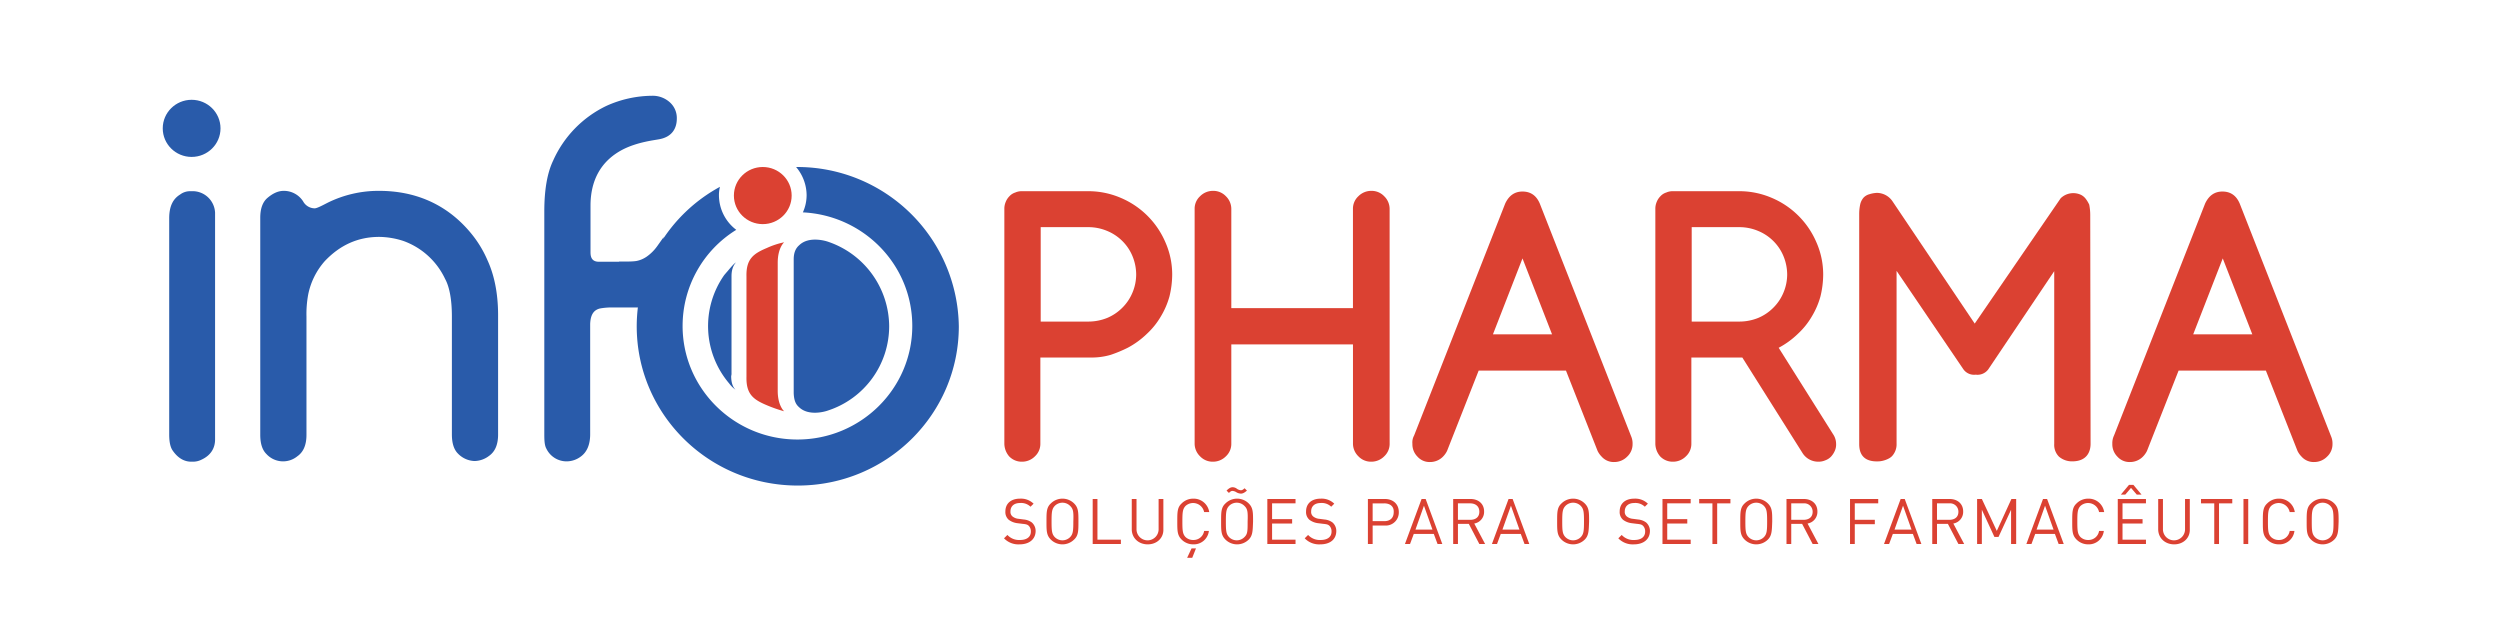 <svg xmlns="http://www.w3.org/2000/svg" viewBox="-199 3476.369 1060 265"><defs><style>.a{fill:none;}.b{fill:#db4132;}.c{fill:#295baa;}</style></defs><g transform="translate(-199 3476.369)"><path class="a" d="M155.588,56.9h1.585a9.551,9.551,0,0,1,9.076,9.118v96.169c0,3.562-1.729,6.7-5.763,8.548a7.982,7.982,0,0,1-3.457.855h-.864c-3.169,0-5.907-1.71-8.067-4.987-.864-1.425-1.3-3.562-1.3-6.554V68.44c0-5.129,1.585-8.263,4.61-10.116A7.747,7.747,0,0,1,155.588,56.9Z" transform="translate(64.681 24.167)"/><path class="a" d="M290.988,58.5h1.585a9.551,9.551,0,0,1,9.076,9.118v96.169c0,3.562-1.729,6.7-5.763,8.548a7.983,7.983,0,0,1-3.457.855h-.865c-3.169,0-5.906-1.71-8.067-4.987-.864-1.425-1.3-3.562-1.3-6.554V70.04c0-5.129,1.585-8.263,4.61-10.116A7.021,7.021,0,0,1,290.988,58.5Z" transform="translate(124.34 24.847)"/><path class="a" d="M349.466,70.4h.864a4.522,4.522,0,0,1,3.6,1.852,3.915,3.915,0,0,1,.865,2.565v48.156a4.644,4.644,0,0,1-2.881,4.274,5.029,5.029,0,0,1-1.729.427h-.432a4.985,4.985,0,0,1-4.034-2.422,6.52,6.52,0,0,1-.72-3.277V76.1c0-2.565.864-4.132,2.3-4.987A4.32,4.32,0,0,1,349.466,70.4Z" transform="translate(152.01 29.901)"/><path class="a" d="M413.466,97.5h.865a4.522,4.522,0,0,1,3.6,1.852,3.916,3.916,0,0,1,.864,2.564v48.156a4.644,4.644,0,0,1-2.881,4.274,5.028,5.028,0,0,1-1.729.427h-.432a4.985,4.985,0,0,1-4.033-2.422,6.519,6.519,0,0,1-.721-3.277V103.341c0-2.565.865-4.132,2.305-4.987A3.482,3.482,0,0,1,413.466,97.5Z" transform="translate(180.209 41.411)"/><path class="a" d="M485.066,97.1h.864a4.522,4.522,0,0,1,3.6,1.852,3.914,3.914,0,0,1,.864,2.565v48.156a4.644,4.644,0,0,1-2.881,4.274,5.025,5.025,0,0,1-1.729.427h-.432a4.985,4.985,0,0,1-4.034-2.422,6.518,6.518,0,0,1-.72-3.277V102.941c0-2.565.864-4.132,2.3-4.987A2.949,2.949,0,0,1,485.066,97.1Z" transform="translate(211.757 41.241)"/><path class="a" d="M544.966,95.3h.864a4.521,4.521,0,0,1,3.6,1.852,3.913,3.913,0,0,1,.865,2.565v48.156a4.644,4.644,0,0,1-2.881,4.274,5.026,5.026,0,0,1-1.729.427h-.432a4.984,4.984,0,0,1-4.033-2.422,6.514,6.514,0,0,1-.721-3.277V101.141c0-2.565.864-4.132,2.3-4.987A3.2,3.2,0,0,1,544.966,95.3Z" transform="translate(238.149 40.477)"/><path class="a" d="M619.566,95h.865a4.522,4.522,0,0,1,3.6,1.852,3.915,3.915,0,0,1,.865,2.565v48.156a4.644,4.644,0,0,1-2.881,4.274,5.028,5.028,0,0,1-1.729.427h-.432a4.986,4.986,0,0,1-4.034-2.422,6.52,6.52,0,0,1-.72-3.277V100.841c0-2.565.864-4.132,2.3-4.987A2.949,2.949,0,0,1,619.566,95Z" transform="translate(271.019 40.349)"/><path class="a" d="M182.688,92.3h1.585a11.6,11.6,0,0,1,7.2,2.137,3.913,3.913,0,0,1,1.873,2.992v53.427c0,1.995-1.729,3.7-5.762,4.7a11.784,11.784,0,0,1-3.458.427h-.864a12,12,0,0,1-8.068-2.707,4.838,4.838,0,0,1-1.3-3.7V98.711c0-2.849,1.585-4.559,4.61-5.556A10.433,10.433,0,0,1,182.688,92.3Z" transform="translate(76.622 39.203)"/><g transform="translate(425.7 205.589)"><path class="b" d="M302.127,167.776a8.434,8.434,0,0,1-6.627-2.565l1.441-1.425a6.7,6.7,0,0,0,5.33,2.137c2.881,0,4.61-1.282,4.61-3.562a3.33,3.33,0,0,0-.864-2.422c-.576-.57-1.153-.712-2.593-.855l-2.3-.285a7.6,7.6,0,0,1-3.6-1.425,4.308,4.308,0,0,1-1.441-3.562c0-3.277,2.305-5.414,6.195-5.414a7.642,7.642,0,0,1,5.762,2.137l-1.3,1.282a5.715,5.715,0,0,0-4.466-1.567c-2.593,0-4.034,1.425-4.034,3.562a2.487,2.487,0,0,0,.864,2.137,4.727,4.727,0,0,0,2.593,1l2.161.285a6.653,6.653,0,0,1,3.458,1.282,4.8,4.8,0,0,1,1.585,3.847C308.754,165.782,306.017,167.776,302.127,167.776Z" transform="translate(-295.5 -142.559)"/><path class="b" d="M319.669,165.782a7.011,7.011,0,0,1-9.8,0C308,163.93,308,162.077,308,158.088s0-5.984,1.873-7.694a7.011,7.011,0,0,1,9.8,0c1.873,1.852,1.873,3.7,1.873,7.694S321.542,164.072,319.669,165.782Zm-1.585-14.247a4.565,4.565,0,0,0-6.627,0c-1.153,1.282-1.3,2.565-1.3,6.554s.144,5.272,1.3,6.554a4.565,4.565,0,0,0,6.627,0c1.152-1.282,1.3-2.564,1.3-6.554C319.525,154.1,319.381,152.817,318.084,151.534Z" transform="translate(-289.992 -142.559)"/><path class="b" d="M321.6,167.591V148.5h2.017v17.239h9.94v1.852Z" transform="translate(-284 -142.516)"/><path class="b" d="M339.871,167.734c-3.89,0-6.771-2.707-6.771-6.411V148.5h2.017v12.68a4.685,4.685,0,1,0,9.364,0V148.5H346.5v12.823C346.642,165.027,343.76,167.734,339.871,167.734Z" transform="translate(-278.933 -142.516)"/><path class="b" d="M353.271,167.776a6.9,6.9,0,0,1-4.9-1.995c-1.873-1.852-1.873-3.7-1.873-7.694s0-5.984,1.873-7.694a6.9,6.9,0,0,1,4.9-1.995,6.658,6.658,0,0,1,6.771,5.7h-2.161a4.761,4.761,0,0,0-7.923-2.565c-1.152,1.282-1.3,2.565-1.3,6.554s.144,5.272,1.3,6.554a4.592,4.592,0,0,0,3.313,1.282,4.52,4.52,0,0,0,4.61-3.847H359.9A6.419,6.419,0,0,1,353.271,167.776Zm-.432,5.7h-2.161l1.873-3.989h1.873Z" transform="translate(-273.029 -142.559)"/><path class="b" d="M371.069,167.226a7.011,7.011,0,0,1-9.8,0c-1.873-1.852-1.873-3.7-1.873-7.694s0-5.984,1.873-7.694a7.011,7.011,0,0,1,9.8,0c1.873,1.852,1.873,3.7,1.873,7.694C372.8,163.522,372.8,165.516,371.069,167.226Zm-1.729-14.247a4.565,4.565,0,0,0-6.627,0c-1.153,1.282-1.3,2.564-1.3,6.554s.144,5.272,1.3,6.554a4.565,4.565,0,0,0,6.627,0c1.3-1.282,1.3-2.564,1.3-6.554C370.781,155.543,370.637,154.261,369.34,152.978Zm-1.585-5.271a4.118,4.118,0,0,1-1.873-.57,3.569,3.569,0,0,0-1.585-.57c-.432,0-.72,0-1.585.855l-1.008-1c1.152-1.14,1.873-1.425,2.593-1.425a3.053,3.053,0,0,1,1.873.712,3.57,3.57,0,0,0,1.585.57c.432,0,.864-.143,1.585-.855l1.008,1C369.052,147.565,368.332,147.707,367.755,147.707Z" transform="translate(-267.345 -144.003)"/><path class="b" d="M373,167.591V148.5h11.957v1.852h-9.94v6.7h8.5V158.9h-8.5v6.839h9.94v1.852Z" transform="translate(-261.353 -142.516)"/><path class="b" d="M390.627,167.776A8.434,8.434,0,0,1,384,165.212l1.441-1.425a6.7,6.7,0,0,0,5.33,2.137c2.881,0,4.61-1.282,4.61-3.562a3.33,3.33,0,0,0-.864-2.422c-.576-.57-1.152-.712-2.593-.855l-2.305-.285a7.6,7.6,0,0,1-3.6-1.425,4.308,4.308,0,0,1-1.441-3.562c0-3.277,2.3-5.414,6.195-5.414a7.641,7.641,0,0,1,5.762,2.137l-1.3,1.282a5.715,5.715,0,0,0-4.466-1.567c-2.593,0-4.034,1.425-4.034,3.562a2.487,2.487,0,0,0,.864,2.137,4.727,4.727,0,0,0,2.593,1l2.161.285a6.652,6.652,0,0,1,3.457,1.282,4.8,4.8,0,0,1,1.585,3.847C397.254,165.782,394.66,167.776,390.627,167.776Z" transform="translate(-256.506 -142.559)"/><path class="b" d="M409.8,159.755h-5.186v7.836H402.6V148.5h7.2c3.457,0,5.906,2.137,5.906,5.556A5.53,5.53,0,0,1,409.8,159.755Zm-.288-9.4h-4.9V157.9h4.9c2.449,0,4.034-1.282,4.034-3.847C413.693,151.634,411.964,150.352,409.515,150.352Z" transform="translate(-248.311 -142.516)"/><path class="b" d="M427.33,167.591l-1.584-4.274h-8.5l-1.585,4.274H413.5l7.059-19.091h1.729l7.059,19.091Zm-5.762-16.242-3.6,10.116h7.2Z" transform="translate(-243.508 -142.516)"/><path class="b" d="M438.793,167.591l-4.466-8.548h-4.61v8.548H427.7V148.5h7.347c3.313,0,5.762,1.995,5.762,5.272a4.993,4.993,0,0,1-4.178,5.129l4.61,8.691Zm-3.89-17.239h-5.186v6.981H434.9c2.305,0,3.89-1.14,3.89-3.419C438.793,151.492,437.064,150.352,434.9,150.352Z" transform="translate(-237.251 -142.516)"/><path class="b" d="M452.93,167.591l-1.585-4.274h-8.5l-1.585,4.274H439.1l7.059-19.091h1.729l7.059,19.091Zm-5.762-16.242-3.6,10.116h7.2Z" transform="translate(-232.229 -142.516)"/><path class="b" d="M469.969,165.782a7.011,7.011,0,0,1-9.8,0c-1.873-1.852-1.873-3.7-1.873-7.694s0-5.984,1.873-7.694a7.011,7.011,0,0,1,9.8,0c1.873,1.852,1.873,3.7,1.873,7.694C471.7,162.077,471.7,164.072,469.969,165.782Zm-1.585-14.247a4.565,4.565,0,0,0-6.627,0c-1.153,1.282-1.3,2.565-1.3,6.554s.144,5.272,1.3,6.554a4.565,4.565,0,0,0,6.627,0c1.152-1.282,1.3-2.564,1.3-6.554S469.537,152.817,468.384,151.534Z" transform="translate(-223.769 -142.559)"/><path class="b" d="M482.927,167.776a8.434,8.434,0,0,1-6.627-2.565l1.441-1.425a6.7,6.7,0,0,0,5.33,2.137c2.881,0,4.61-1.282,4.61-3.562a3.329,3.329,0,0,0-.864-2.422c-.576-.57-1.152-.712-2.593-.855l-2.3-.285a7.6,7.6,0,0,1-3.6-1.425,4.308,4.308,0,0,1-1.441-3.562c0-3.277,2.3-5.414,6.195-5.414a7.642,7.642,0,0,1,5.762,2.137l-1.3,1.282a5.714,5.714,0,0,0-4.466-1.567c-2.593,0-4.034,1.425-4.034,3.562a2.487,2.487,0,0,0,.864,2.137,4.728,4.728,0,0,0,2.593,1l2.161.285a6.652,6.652,0,0,1,3.458,1.282,4.8,4.8,0,0,1,1.585,3.847C489.554,165.782,486.816,167.776,482.927,167.776Z" transform="translate(-215.838 -142.559)"/><path class="b" d="M489.3,167.591V148.5h11.957v1.852h-9.94v6.7h8.5V158.9h-8.5v6.839h9.94v1.852Z" transform="translate(-210.11 -142.516)"/><path class="b" d="M507.735,150.352v17.239h-2.017V150.352H500.1V148.5h13.254v1.852Z" transform="translate(-205.351 -142.516)"/><path class="b" d="M523.869,165.782a7.012,7.012,0,0,1-9.8,0c-1.873-1.852-1.873-3.7-1.873-7.694s0-5.984,1.873-7.694a7.012,7.012,0,0,1,9.8,0c1.873,1.852,1.873,3.7,1.873,7.694C525.6,162.077,525.6,164.072,523.869,165.782Zm-1.585-14.247a4.565,4.565,0,0,0-6.627,0c-1.153,1.282-1.3,2.565-1.3,6.554s.144,5.272,1.3,6.554a4.565,4.565,0,0,0,6.627,0c1.152-1.282,1.3-2.564,1.3-6.554S523.437,152.817,522.284,151.534Z" transform="translate(-200.02 -142.559)"/><path class="b" d="M536.892,167.591l-4.465-8.548h-4.61v8.548H525.8V148.5h7.347c3.313,0,5.762,1.995,5.762,5.272a4.993,4.993,0,0,1-4.178,5.129l4.61,8.691ZM533,150.352h-5.186v6.981H533c2.3,0,3.889-1.14,3.889-3.419A3.534,3.534,0,0,0,533,150.352Z" transform="translate(-194.028 -142.516)"/><path class="b" d="M546.517,150.352v6.981h8.5v1.852h-8.5v8.406H544.5V148.5h11.957v1.852Z" transform="translate(-185.788 -142.516)"/><path class="b" d="M568.33,167.591l-1.584-4.274h-8.5l-1.585,4.274H554.5l7.059-19.091h1.729l7.059,19.091Zm-5.762-16.242-3.6,10.116h7.2Z" transform="translate(-181.382 -142.516)"/><path class="b" d="M579.793,167.591l-4.466-8.548h-4.61v8.548H568.7V148.5h7.347c3.314,0,5.762,1.995,5.762,5.272a4.993,4.993,0,0,1-4.178,5.129l4.61,8.691Zm-3.89-17.239h-5.186v6.981H575.9c2.305,0,3.89-1.14,3.89-3.419A3.534,3.534,0,0,0,575.9,150.352Z" transform="translate(-175.126 -142.516)"/><path class="b" d="M596.306,167.591V153.059l-5.33,11.54h-1.729l-5.33-11.54v14.532H581.9V148.5h2.017l6.338,13.535L596.45,148.5h2.017v19.091Z" transform="translate(-169.31 -142.516)"/><path class="b" d="M610.086,167.591l-1.584-4.274h-8.356l-1.585,4.274H596.4l7.059-19.091h1.729l7.059,19.091Zm-5.762-16.242-3.6,10.116h7.2Z" transform="translate(-162.921 -142.516)"/><path class="b" d="M616.671,167.776a6.9,6.9,0,0,1-4.9-1.995c-1.873-1.852-1.873-3.7-1.873-7.694s0-5.984,1.873-7.694a6.9,6.9,0,0,1,4.9-1.995,6.658,6.658,0,0,1,6.771,5.7h-2.161a4.761,4.761,0,0,0-7.923-2.565c-1.152,1.282-1.3,2.565-1.3,6.554s.144,5.272,1.3,6.554a4.591,4.591,0,0,0,3.313,1.282,4.52,4.52,0,0,0,4.61-3.847H623.3A6.419,6.419,0,0,1,616.671,167.776Z" transform="translate(-156.973 -142.559)"/><path class="b" d="M623.3,169.375V150.284h11.957v1.852h-9.94v6.7h8.5v1.852h-8.5v6.839h9.94v1.852Zm8.068-20.944-2.449-2.85-2.449,2.85H624.6l3.457-4.132h1.873l3.457,4.132Z" transform="translate(-151.068 -144.3)"/><path class="b" d="M641.971,167.734c-3.89,0-6.771-2.707-6.771-6.411V148.5h2.017v12.68a4.685,4.685,0,1,0,9.364,0V148.5H648.6v12.823C648.742,165.027,645.861,167.734,641.971,167.734Z" transform="translate(-145.825 -142.516)"/><path class="b" d="M655.435,150.352v17.239h-2.017V150.352H647.8V148.5h13.254v1.852Z" transform="translate(-140.273 -142.516)"/><path class="b" d="M660.3,167.591V148.5h2.017v19.091Z" transform="translate(-134.766 -142.516)"/><path class="b" d="M672.771,167.776a6.9,6.9,0,0,1-4.9-1.995C666,163.93,666,162.077,666,158.088s0-5.984,1.873-7.694a6.9,6.9,0,0,1,4.9-1.995,6.658,6.658,0,0,1,6.771,5.7h-2.161a4.761,4.761,0,0,0-7.923-2.565c-1.152,1.282-1.3,2.565-1.3,6.554s.144,5.272,1.3,6.554a4.591,4.591,0,0,0,3.313,1.282,4.52,4.52,0,0,0,4.61-3.847H679.4A6.419,6.419,0,0,1,672.771,167.776Z" transform="translate(-132.254 -142.559)"/><path class="b" d="M690.569,165.782a7.011,7.011,0,0,1-9.8,0c-1.873-1.852-1.873-3.7-1.873-7.694s0-5.984,1.873-7.694a7.011,7.011,0,0,1,9.8,0c1.873,1.852,1.873,3.7,1.873,7.694C692.3,162.077,692.3,164.072,690.569,165.782Zm-1.585-14.247a4.565,4.565,0,0,0-6.627,0c-1.152,1.282-1.3,2.565-1.3,6.554s.144,5.272,1.3,6.554a4.565,4.565,0,0,0,6.627,0c1.153-1.282,1.3-2.564,1.3-6.554S690.137,152.817,688.984,151.534Z" transform="translate(-126.571 -142.559)"/></g><path class="b" d="M547.2,163.827V66.091a19.6,19.6,0,0,1,.432-3.847,6.7,6.7,0,0,1,1.441-2.849,5.3,5.3,0,0,1,2.449-1.425,12.375,12.375,0,0,1,3.169-.57,8.071,8.071,0,0,1,6.627,3.562l34.863,51.86L632.628,59.68a7.673,7.673,0,0,1,8.644-1.425,5.853,5.853,0,0,1,2.017,1.71,13.5,13.5,0,0,1,1.44,2.422,22.921,22.921,0,0,1,.433,4.417l.144,97.024c0,3.134-1.441,7.409-7.779,7.409a8.5,8.5,0,0,1-5.619-1.995,7.049,7.049,0,0,1-2.017-5.414V90.6l-27.948,41.6a5.669,5.669,0,0,1-5.33,2.28,5.541,5.541,0,0,1-5.33-2.422l-28.236-41.6v73.231a7.412,7.412,0,0,1-1.873,5.272c-1.3,1.425-4.178,2.28-5.906,2.28C547.92,171.521,547.2,166.677,547.2,163.827Z" transform="translate(241.101 24.38)"/><path class="b" d="M434.291,163.94a7.179,7.179,0,0,1-2.3,5.414,7.659,7.659,0,0,1-5.474,2.28,7.339,7.339,0,0,1-5.474-2.28,7.493,7.493,0,0,1-2.3-5.414V121.91H367.159v42.03a7.179,7.179,0,0,1-2.3,5.414,7.659,7.659,0,0,1-5.474,2.28,7.338,7.338,0,0,1-5.474-2.28,7.493,7.493,0,0,1-2.305-5.414V64.494a7.179,7.179,0,0,1,2.305-5.414,7.659,7.659,0,0,1,5.474-2.28,7.338,7.338,0,0,1,5.474,2.28,7.493,7.493,0,0,1,2.3,5.414v42.03h51.574V64.494a7.179,7.179,0,0,1,2.3-5.414,7.66,7.66,0,0,1,5.474-2.28,7.338,7.338,0,0,1,5.474,2.28,7.493,7.493,0,0,1,2.3,5.414Z" transform="translate(154.918 24.125)"/><path class="b" d="M416.432,160.435,455.04,62.129Q457.417,57,462.387,57q5.186,0,7.347,5.129l38.752,98.734a7.594,7.594,0,0,1,.576,3.134,7.179,7.179,0,0,1-2.3,5.414,7.659,7.659,0,0,1-5.474,2.28,6.82,6.82,0,0,1-5.33-2.28,9.36,9.36,0,0,1-1.729-2.422l-13.4-34.051H443.8l-13.4,34.051a9.362,9.362,0,0,1-1.729,2.422,7.659,7.659,0,0,1-5.474,2.28,6.821,6.821,0,0,1-5.33-2.28A7.369,7.369,0,0,1,415.711,164,6.134,6.134,0,0,1,416.432,160.435Zm58.489-42.884-12.533-32.2-12.533,32.2Z" transform="translate(183.15 24.21)"/><path class="b" d="M487.2,163.9V64.451a7.37,7.37,0,0,1,.576-2.992,7.1,7.1,0,0,1,1.585-2.422,5.563,5.563,0,0,1,2.449-1.567,6.747,6.747,0,0,1,3.025-.57h27.948a34.789,34.789,0,0,1,13.83,2.849,35.644,35.644,0,0,1,18.872,18.806,33.759,33.759,0,0,1,2.881,13.677,39.772,39.772,0,0,1-1.153,9.261,33.722,33.722,0,0,1-3.6,8.406,31.928,31.928,0,0,1-5.906,7.409,35.639,35.639,0,0,1-8.212,5.984l23.05,36.616a7.366,7.366,0,0,1,1.3,4.132,6.546,6.546,0,0,1-.576,2.992,8.813,8.813,0,0,1-1.585,2.422,6.517,6.517,0,0,1-2.449,1.567,7.155,7.155,0,0,1-3.025.57,7.855,7.855,0,0,1-6.627-3.7l-25.5-40.462H502.471V163.9a7.179,7.179,0,0,1-2.305,5.414,7.659,7.659,0,0,1-5.474,2.28,7.338,7.338,0,0,1-5.474-2.28A8.411,8.411,0,0,1,487.2,163.9Zm15.415-91.753V112.18h20.313a21.219,21.219,0,0,0,7.923-1.567,19.794,19.794,0,0,0,6.339-4.274,19.445,19.445,0,0,0,4.322-6.411,19.873,19.873,0,0,0,1.585-7.694,20.584,20.584,0,0,0-1.585-7.836,19.445,19.445,0,0,0-4.322-6.411,19.69,19.69,0,0,0-6.483-4.274,20.482,20.482,0,0,0-7.779-1.567Z" transform="translate(214.665 24.167)"/><path class="b" d="M295.6,163.9V64.451a7.366,7.366,0,0,1,.576-2.992,7.1,7.1,0,0,1,1.585-2.422,5.565,5.565,0,0,1,2.449-1.567,6.747,6.747,0,0,1,3.025-.57h27.948a34.788,34.788,0,0,1,13.83,2.849,35.642,35.642,0,0,1,18.872,18.806,33.758,33.758,0,0,1,2.881,13.677,39.779,39.779,0,0,1-1.152,9.261,33.72,33.72,0,0,1-3.6,8.406,31.927,31.927,0,0,1-5.907,7.409,35.644,35.644,0,0,1-8.211,5.984,55.8,55.8,0,0,1-7.2,2.992,28.559,28.559,0,0,1-8.212,1.14H310.87V163.9a7.179,7.179,0,0,1-2.3,5.414,7.659,7.659,0,0,1-5.474,2.28,7.338,7.338,0,0,1-5.474-2.28A8.412,8.412,0,0,1,295.6,163.9Zm15.414-91.753V112.18h20.313a21.218,21.218,0,0,0,7.923-1.567,19.792,19.792,0,0,0,6.339-4.274,19.445,19.445,0,0,0,4.322-6.411,19.875,19.875,0,0,0,1.585-7.694,20.587,20.587,0,0,0-1.585-7.836,19.445,19.445,0,0,0-4.322-6.411,19.687,19.687,0,0,0-6.483-4.274,20.482,20.482,0,0,0-7.779-1.567Z" transform="translate(130.244 24.167)"/><path class="b" d="M622.42,160.435l38.608-98.306Q663.405,57,668.376,57q5.186,0,7.347,5.129l38.752,98.734a7.594,7.594,0,0,1,.577,3.134,7.179,7.179,0,0,1-2.305,5.414,7.659,7.659,0,0,1-5.474,2.28,6.821,6.821,0,0,1-5.33-2.28,9.36,9.36,0,0,1-1.729-2.422l-13.4-34.051H649.792l-13.4,34.051a9.368,9.368,0,0,1-1.729,2.422,7.659,7.659,0,0,1-5.475,2.28,6.821,6.821,0,0,1-5.33-2.28A7.369,7.369,0,0,1,621.7,164,7.531,7.531,0,0,1,622.42,160.435Zm58.633-42.884-12.533-32.2-12.533,32.2Z" transform="translate(273.927 24.21)"/><path class="c" d="M198.335,74.447a18.612,18.612,0,0,1-4.466,4.417C190.7,81,187.962,81,184.217,81H182.2v3.277l2.737.712,8.932,1.14,5.907-2.28,5.186-4.417-1.152-3.562-2.737-2.849V70.6Z" transform="translate(80.279 29.986)"/><path class="c" d="M206.011,28.5a10.8,10.8,0,0,1,7.491,2.849,8.9,8.9,0,0,1,2.881,6.839c0,4.274-2.161,7.694-7.2,8.691-1.873.427-9.508,1.14-15.991,4.559-9.364,4.987-13.4,13.392-13.4,23.651v19.8c0,2.422.864,3.989,3.6,3.989h21.321c4.61,0,7.779,1.282,9.508,3.989a9.819,9.819,0,0,1,2.017,5.7c0,3.7-1.873,6.554-5.618,8.691-1.3.712-3.313,1-6.051,1H189.444a28.912,28.912,0,0,0-5.618.427c-3.025.712-4.034,3.134-4.178,6.554V171.97c0,4.559-1.441,7.694-4.034,9.546a10.071,10.071,0,0,1-5.762,1.995,9.5,9.5,0,0,1-8.788-5.414c-.72-1.282-.864-3.277-.864-5.984V77.653c0-8.976,1.153-16.242,3.746-21.656a46.87,46.87,0,0,1,22.618-23.223A47.752,47.752,0,0,1,206.011,28.5Z" transform="translate(70.586 12.105)"/><g transform="translate(69.005 42.315)"><ellipse class="c" cx="12.245" cy="12.11" rx="12.245" ry="12.11"/></g><path class="c" d="M58.588,56.9h1.585a9.551,9.551,0,0,1,9.076,9.118v96.169c0,3.562-1.729,6.7-5.762,8.548a7.982,7.982,0,0,1-3.457.855h-.864c-3.169,0-5.907-1.71-8.067-4.987-.864-1.425-1.3-3.562-1.3-6.554V68.44c0-5.129,1.585-8.263,4.61-10.116A7.021,7.021,0,0,1,58.588,56.9Z" transform="translate(21.942 24.167)"/><path class="c" d="M86.54,56.8a9.7,9.7,0,0,1,8.212,4.417,5.661,5.661,0,0,0,4.9,2.992c.864,0,2.593-.855,5.33-2.28A48.518,48.518,0,0,1,127.021,56.8c14.982,0,28.236,5.414,38.32,17.239a47.42,47.42,0,0,1,7.635,12.253c2.737,5.984,4.466,13.677,4.466,23.223v50.578c0,4.559-1.441,7.409-3.89,9.118a10.4,10.4,0,0,1-6.051,2.137,10.215,10.215,0,0,1-7.059-3.134q-2.593-2.565-2.593-8.121V110.085c0-7.124-1.008-12.538-2.881-15.957a31.187,31.187,0,0,0-17.72-16.1,34.175,34.175,0,0,0-10.228-1.71c-8.932,0-16.567,3.419-23.05,10.258a30.338,30.338,0,0,0-7.059,14.247,45.906,45.906,0,0,0-.72,9.261v50.151c0,4.559-1.441,7.409-3.89,9.118a9.568,9.568,0,0,1-13.11-1q-2.593-2.564-2.593-8.121V68.2c0-3.847,1.008-6.554,2.881-8.263C81.786,57.94,84.091,56.8,86.54,56.8Z" transform="translate(33.751 24.125)"/><path class="a" d="M686.4,167.155v-99.3a7.365,7.365,0,0,1,.576-2.992,7.1,7.1,0,0,1,1.585-2.422,5.561,5.561,0,0,1,2.449-1.567,6.746,6.746,0,0,1,3.025-.57h27.948a34.789,34.789,0,0,1,13.83,2.849,35.641,35.641,0,0,1,18.872,18.806,33.755,33.755,0,0,1,2.881,13.677,39.766,39.766,0,0,1-1.152,9.261,33.725,33.725,0,0,1-3.6,8.406,31.921,31.921,0,0,1-5.906,7.409,35.643,35.643,0,0,1-8.211,5.984,55.794,55.794,0,0,1-7.2,2.992,28.561,28.561,0,0,1-8.211,1.14H701.67V167.44a7.18,7.18,0,0,1-2.3,5.414,7.659,7.659,0,0,1-5.474,2.28,7.339,7.339,0,0,1-5.475-2.28A9.182,9.182,0,0,1,686.4,167.155ZM701.67,75.4v40.035h20.313a21.221,21.221,0,0,0,7.924-1.567,19.793,19.793,0,0,0,6.338-4.274,19.44,19.44,0,0,0,4.322-6.411,19.867,19.867,0,0,0,1.585-7.694,20.577,20.577,0,0,0-1.585-7.836,19.44,19.44,0,0,0-4.322-6.411,19.682,19.682,0,0,0-6.483-4.274,20.481,20.481,0,0,0-7.779-1.567Z" transform="translate(302.434 25.611)"/><path class="a" d="M319.446,70.582H219.035a7.6,7.6,0,0,1-3.025-.57,7.2,7.2,0,0,1-2.449-1.567,5.491,5.491,0,0,1-1.585-2.422,6.544,6.544,0,0,1-.576-2.992V35.391a33.76,33.76,0,0,1,2.881-13.677A35.669,35.669,0,0,1,221.916,10.6,36.77,36.77,0,0,1,233.3,3.049,34.788,34.788,0,0,1,247.127.2a41.073,41.073,0,0,1,9.364,1.14,34.505,34.505,0,0,1,8.5,3.562,32.173,32.173,0,0,1,7.491,5.841,35.3,35.3,0,0,1,6.051,8.121,54.523,54.523,0,0,1,3.025,7.124,27.657,27.657,0,0,1,1.152,8.121V55.48h37.024a7.338,7.338,0,0,1,5.474,2.28,7.493,7.493,0,0,1,2.305,5.414,7.179,7.179,0,0,1-2.305,5.414A9.733,9.733,0,0,1,319.446,70.582Zm-92.775-15.1h40.481V35.391a20.583,20.583,0,0,0-1.585-7.836,20.132,20.132,0,0,0-10.8-10.543,20.483,20.483,0,0,0-7.779-1.567,21.217,21.217,0,0,0-7.923,1.567,19.69,19.69,0,0,0-6.483,4.274,19.441,19.441,0,0,0-4.322,6.411,19.872,19.872,0,0,0-1.585,7.694Z" transform="translate(93.145 0.085)"/><path class="a" d="M71.166,58.494v99.3a7.369,7.369,0,0,1-.576,2.992,7.1,7.1,0,0,1-1.585,2.422,5.565,5.565,0,0,1-2.449,1.567,6.746,6.746,0,0,1-3.025.57H35.583a34.788,34.788,0,0,1-13.83-2.849A35.642,35.642,0,0,1,2.881,143.692,33.759,33.759,0,0,1,0,130.015a39.774,39.774,0,0,1,1.152-9.261,41.118,41.118,0,0,1,3.6-8.263,31.925,31.925,0,0,1,5.906-7.409A35.646,35.646,0,0,1,18.872,99.1a55.791,55.791,0,0,1,7.2-2.992,28.561,28.561,0,0,1,8.211-1.14H55.9V58.494a7.179,7.179,0,0,1,2.3-5.414,7.659,7.659,0,0,1,5.474-2.28,7.338,7.338,0,0,1,5.474,2.28A7.871,7.871,0,0,1,71.166,58.494ZM55.752,150.246V110.211H35.583a21.218,21.218,0,0,0-7.923,1.567,19.793,19.793,0,0,0-6.339,4.274A19.442,19.442,0,0,0,17,122.464a19.873,19.873,0,0,0-1.585,7.694A20.584,20.584,0,0,0,17,137.994a19.443,19.443,0,0,0,4.322,6.411,19.689,19.689,0,0,0,6.483,4.274,20.482,20.482,0,0,0,7.779,1.567Z" transform="translate(0 21.576)"/><path class="c" d="M218.34,124.974V83.941c0-3.419,1.153-4.987,1.873-5.841-1.152.712-2.881,2.992-4.034,4.274l-.144.142a8.765,8.765,0,0,1-.72.855h0a37.541,37.541,0,0,0,2.017,46.019,12.1,12.1,0,0,0,2.737,2.707c-.864-.855-1.873-2.422-1.873-5.841A3.5,3.5,0,0,0,218.34,124.974Z" transform="translate(91.823 33.172)"/><g transform="translate(316.497 102.71)"><path class="b" d="M228.345,74.526c-5.762,2.422-8.788,4.7-8.644,11.968v42.742c-.144,7.266,2.881,9.546,8.644,11.968a59.19,59.19,0,0,0,7.347,2.565s-2.737-2.28-2.737-8.691V80.795c0-6.411,2.737-8.691,2.737-8.691A34.417,34.417,0,0,0,228.345,74.526Z" transform="translate(-219.697 -72.091)"/></g><g transform="translate(311.172 70.809)"><ellipse class="b" cx="12.245" cy="12.11" rx="12.245" ry="12.11"/></g><path class="c" d="M255.4,49.7h-.432a18.615,18.615,0,0,1,4.466,11.968,17.822,17.822,0,0,1-1.585,7.266c25.787,1.282,46.388,22.226,46.388,48.156,0,26.642-21.9,48.156-48.693,48.156-26.939,0-48.693-21.656-48.693-48.156A47.888,47.888,0,0,1,229.61,76.342a18.422,18.422,0,0,1-7.347-14.675,14.2,14.2,0,0,1,.432-3.562A67.4,67.4,0,0,0,187.4,117.232c0,37.328,30.541,67.532,68.285,67.532s68.285-30.2,68.285-67.532A68.492,68.492,0,0,0,255.4,49.7Z" transform="translate(82.57 21.109)"/><path class="c" d="M274.081,108.055a38.07,38.07,0,0,0-26.075-35.9s-7.779-2.707-12.1,1.567c-1.3,1.14-2.3,2.849-2.3,5.984v56.7c.144,3.419,1.008,4.844,2.3,5.984,4.034,3.847,10.949,1.852,12.1,1.425A37.619,37.619,0,0,0,274.081,108.055Z" transform="translate(102.926 30.286)"/><rect class="a" width="1058.848" height="265" transform="translate(1.152)"/></g></svg>